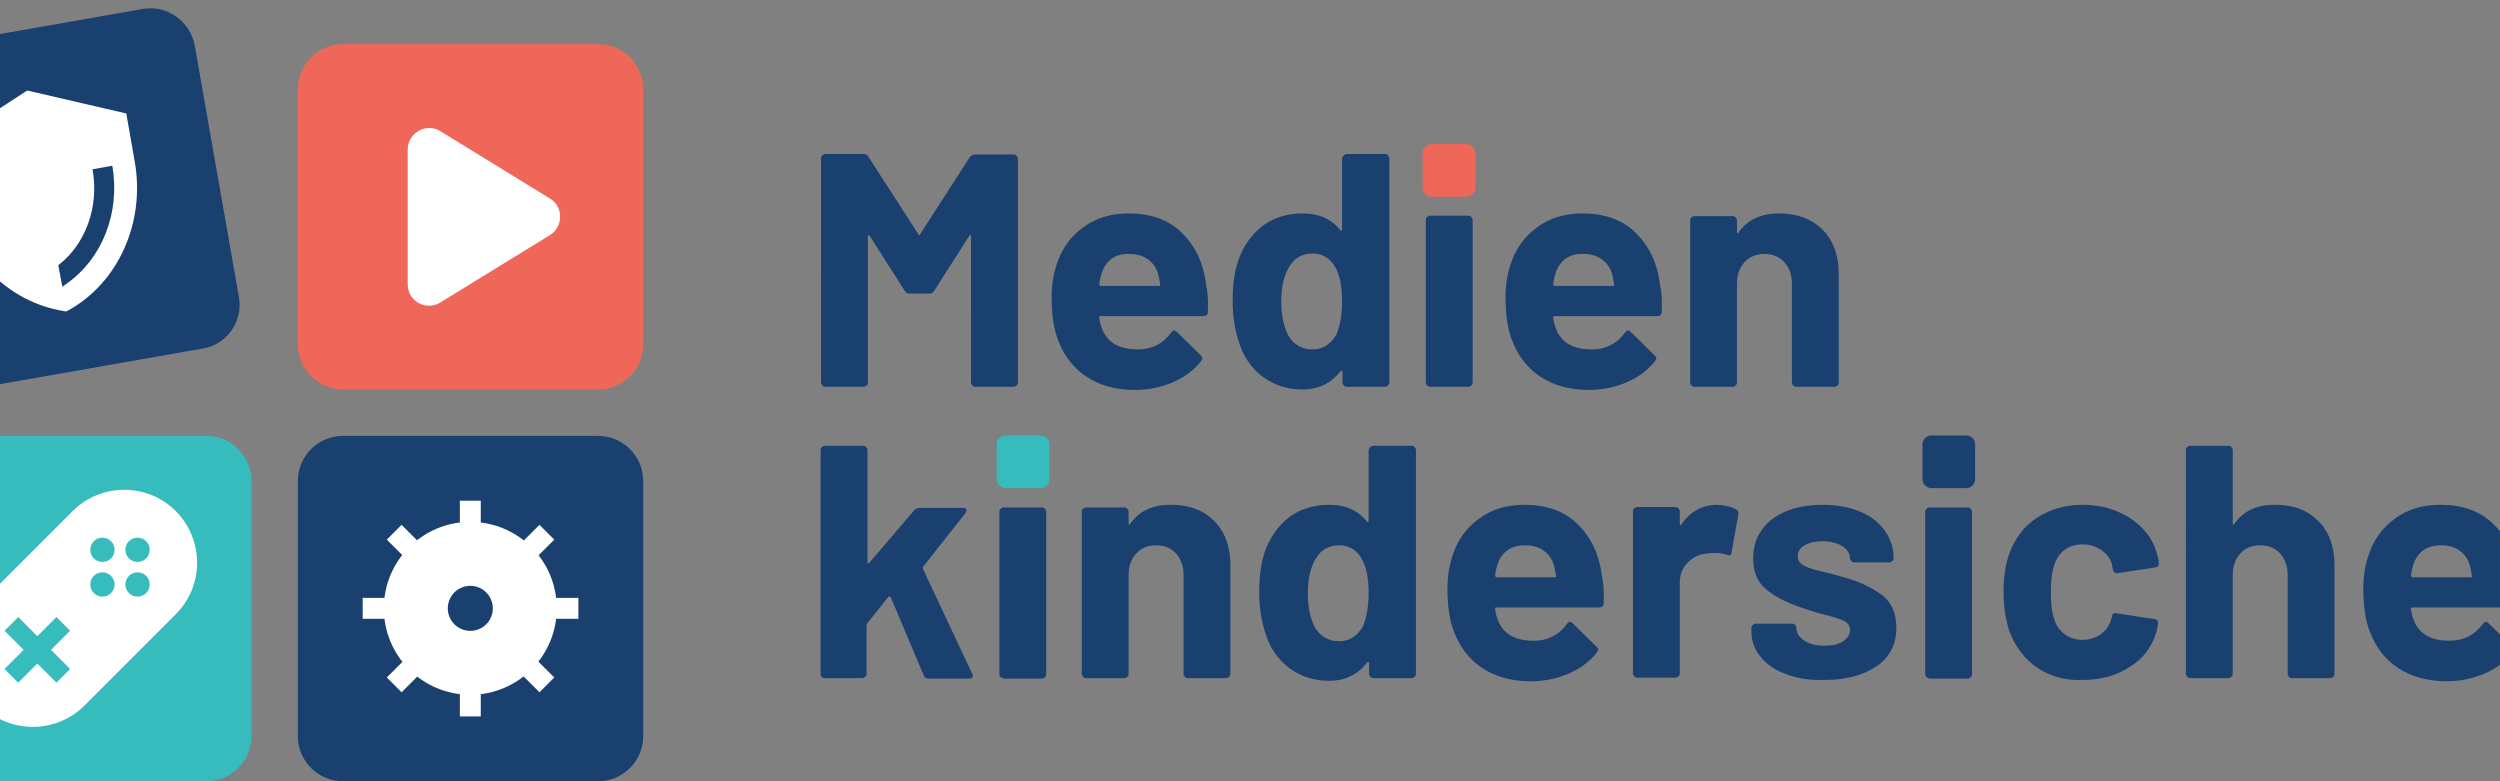 <?xml version="1.0" encoding="utf-8"?>
<svg xmlns="http://www.w3.org/2000/svg" version="1.1" width="1920" height="600" viewBox="0 0 1920 600"><rect x="0" y="0" width="1920" height="600" fill="#808080" stroke="none"/><svg xmlns:xlink="http://www.w3.org/1999/xlink" version="1.1" id="Layer_1" x="-118" y="0" viewBox="0 0 623.6 173.5" style="enable-background:new 0 0 623.6 173.5;" xml:space="preserve" width="2157" height="600">
<style type="text/css">
	.st0{fill:#1A4070;}
	.st1{fill:#36BCBD;}
	.st2{fill:#EF6759;}
	.st3{fill:#FFFFFF;}
	.st4{fill:none;stroke:#FFFFFF;stroke-width:4.643;stroke-miterlimit:10;}
</style>
<path class="st0" d="M256.3,150.4c-0.2-0.2-0.3-0.4-0.3-0.6v-36.2c0-0.2,0.1-0.5,0.3-0.6c0.2-0.2,0.4-0.3,0.6-0.3h8.6  c0.2,0,0.5,0.1,0.6,0.3c0.2,0.2,0.3,0.4,0.3,0.6v36.2c0,0.2-0.1,0.5-0.3,0.6c-0.2,0.2-0.4,0.3-0.6,0.3H257  C256.7,150.6,256.5,150.5,256.3,150.4z"/>
<path class="st1" d="M265.1,108.4h-7.7c-1.1,0-2-0.9-2-2v-7.7c0-1.1,0.9-2,2-2h7.7c1.1,0,2,0.9,2,2v7.7  C267.1,107.5,266.2,108.4,265.1,108.4z"/>
<path class="st0" d="M461.9,150.4c-0.2-0.2-0.3-0.4-0.3-0.6v-36.2c0-0.2,0.1-0.5,0.3-0.6c0.2-0.2,0.4-0.3,0.6-0.3h8.6  c0.2,0,0.5,0.1,0.6,0.3c0.2,0.2,0.3,0.4,0.3,0.6v36.2c0,0.2-0.1,0.5-0.3,0.6c-0.2,0.2-0.4,0.3-0.6,0.3h-8.6  C462.3,150.6,462.1,150.5,461.9,150.4z"/>
<path class="st0" d="M470.7,108.4H463c-1.1,0-2-0.9-2-2v-7.7c0-1.1,0.9-2,2-2h7.7c1.1,0,2,0.9,2,2v7.7  C472.7,107.5,471.8,108.4,470.7,108.4z"/>
<path class="st0" d="M250.6,34.3h8.6c0.2,0,0.5,0.1,0.6,0.3c0.2,0.2,0.3,0.4,0.3,0.6V85c0,0.2-0.1,0.5-0.3,0.6  c-0.2,0.2-0.4,0.3-0.6,0.3h-8.6c-0.2,0-0.5-0.1-0.6-0.3c-0.2-0.2-0.3-0.4-0.3-0.6V52.5c0-0.2,0-0.3-0.1-0.3c-0.1,0-0.2,0.1-0.3,0.2  l-7.8,12.2c-0.2,0.4-0.6,0.6-1,0.6H236c-0.4,0-0.8-0.2-1-0.6l-7.8-12.2c-0.1-0.1-0.2-0.2-0.3-0.2c-0.1,0-0.1,0.1-0.1,0.3V85  c0,0.2-0.1,0.5-0.3,0.6c-0.2,0.2-0.4,0.3-0.6,0.3h-8.6c-0.2,0-0.5-0.1-0.6-0.3c-0.2-0.2-0.3-0.4-0.3-0.6V35.1c0-0.2,0.1-0.5,0.3-0.6  c0.2-0.2,0.4-0.3,0.6-0.3h8.6c0.4,0,0.8,0.2,1,0.6L238,52c0.1,0.3,0.3,0.3,0.4,0l11.1-17.2C249.8,34.5,250.1,34.3,250.6,34.3z"/>
<path class="st0" d="M302.3,69.3c0,0.6-0.4,0.9-1,0.9h-22.8c-0.3,0-0.4,0.1-0.3,0.4c0.1,1,0.4,2,0.8,2.9c1.3,2.8,3.9,4.1,7.8,4.1  c3.1,0,5.6-1.3,7.4-3.8c0.2-0.3,0.4-0.4,0.7-0.4c0.1,0,0.3,0.1,0.5,0.3l5.3,5.2c0.2,0.2,0.4,0.5,0.4,0.7c0,0.1-0.1,0.3-0.3,0.6  c-1.6,2-3.7,3.6-6.3,4.7c-2.6,1.1-5.4,1.7-8.4,1.7c-4.2,0-7.8-1-10.7-2.9c-2.9-1.9-5-4.6-6.3-8c-1-2.5-1.5-5.7-1.5-9.7  c0-2.7,0.4-5.1,1.1-7.2c1.1-3.5,3.1-6.3,5.9-8.3c2.8-2.1,6.2-3.1,10.1-3.1c4.9,0,8.9,1.4,11.8,4.3c3,2.9,4.8,6.7,5.4,11.4  C302.3,64.9,302.4,67,302.3,69.3z M278.7,60.7c-0.2,0.6-0.4,1.4-0.5,2.4c0,0.2,0.1,0.4,0.4,0.4h12.8c0.3,0,0.4-0.1,0.3-0.4  c-0.2-1.4-0.4-2.1-0.4-2.1c-0.4-1.5-1.2-2.6-2.3-3.4c-1.1-0.8-2.5-1.2-4.1-1.2C281.7,56.3,279.7,57.8,278.7,60.7z"/>
<path class="st0" d="M332.5,34.5c0.2-0.2,0.4-0.3,0.6-0.3h8.6c0.2,0,0.5,0.1,0.6,0.3c0.2,0.2,0.3,0.4,0.3,0.6V85  c0,0.2-0.1,0.5-0.3,0.6c-0.2,0.2-0.4,0.3-0.6,0.3h-8.6c-0.2,0-0.5-0.1-0.6-0.3c-0.2-0.2-0.3-0.4-0.3-0.6v-2.4c0-0.1,0-0.2-0.1-0.3  c-0.1,0-0.2,0-0.3,0.1c-2.1,2.7-4.9,4.1-8.5,4.1c-3.4,0-6.4-1-8.9-2.9c-2.5-1.9-4.3-4.5-5.3-7.9c-0.8-2.6-1.3-5.5-1.3-8.9  c0-3.5,0.4-6.5,1.3-9.1c1.1-3.1,2.9-5.6,5.3-7.5c2.4-1.8,5.4-2.8,9-2.8c3.5,0,6.3,1.2,8.3,3.7c0.1,0.1,0.2,0.2,0.3,0.1  c0.1,0,0.1-0.1,0.1-0.3V35.1C332.2,34.9,332.3,34.7,332.5,34.5z M332.1,66.9c0-3.3-0.5-5.9-1.6-7.7c-1.1-1.9-2.8-2.9-4.9-2.9  c-2.3,0-4.1,1-5.2,2.9c-1.2,1.9-1.8,4.5-1.8,7.8c0,2.9,0.5,5.4,1.5,7.4c1.2,2.1,3,3.2,5.5,3.2c2.2,0,3.9-1.1,5.2-3.2  C331.6,72.6,332.1,70.1,332.1,66.9z"/>
<path class="st0" d="M403.1,69.3c0,0.6-0.4,0.9-1,0.9h-22.8c-0.3,0-0.4,0.1-0.3,0.4c0.1,1,0.4,2,0.8,2.9c1.3,2.8,3.9,4.1,7.8,4.1  c3.1,0,5.6-1.3,7.4-3.8c0.2-0.3,0.4-0.4,0.7-0.4c0.1,0,0.3,0.1,0.5,0.3l5.3,5.2c0.2,0.2,0.4,0.5,0.4,0.7c0,0.1-0.1,0.3-0.3,0.6  c-1.6,2-3.7,3.6-6.3,4.7c-2.6,1.1-5.4,1.7-8.4,1.7c-4.2,0-7.8-1-10.7-2.9c-2.9-1.9-5-4.6-6.3-8c-1-2.5-1.5-5.7-1.5-9.7  c0-2.7,0.4-5.1,1.1-7.2c1.1-3.5,3.1-6.3,5.9-8.3c2.8-2.1,6.2-3.1,10.1-3.1c4.9,0,8.9,1.4,11.8,4.3c3,2.9,4.8,6.7,5.4,11.4  C403.1,64.9,403.2,67,403.1,69.3z M379.5,60.7c-0.2,0.6-0.4,1.4-0.5,2.4c0,0.2,0.1,0.4,0.4,0.4h12.8c0.3,0,0.4-0.1,0.3-0.4  c-0.2-1.4-0.4-2.1-0.4-2.1c-0.4-1.5-1.2-2.6-2.3-3.4c-1.1-0.8-2.5-1.2-4.1-1.2C382.5,56.3,380.5,57.8,379.5,60.7z"/>
<path class="st0" d="M438.8,51c2.4,2.4,3.6,5.7,3.6,9.8V85c0,0.2-0.1,0.5-0.3,0.6c-0.2,0.2-0.4,0.3-0.6,0.3h-8.6  c-0.2,0-0.5-0.1-0.6-0.3c-0.2-0.2-0.3-0.4-0.3-0.6v-22c0-2-0.6-3.6-1.7-4.8c-1.1-1.2-2.6-1.8-4.4-1.8c-1.8,0-3.3,0.6-4.4,1.8  c-1.1,1.2-1.7,2.8-1.7,4.8v22c0,0.2-0.1,0.5-0.3,0.6c-0.2,0.2-0.4,0.3-0.6,0.3h-8.6c-0.2,0-0.5-0.1-0.6-0.3  c-0.2-0.2-0.3-0.4-0.3-0.6V48.9c0-0.2,0.1-0.5,0.3-0.6c0.2-0.2,0.4-0.3,0.6-0.3h8.6c0.2,0,0.5,0.1,0.6,0.3c0.2,0.2,0.3,0.4,0.3,0.6  v2.6c0,0.1,0,0.2,0.1,0.3c0.1,0,0.2,0,0.2-0.1c2-2.9,5-4.3,9-4.3C433.2,47.4,436.4,48.6,438.8,51z"/>
<path class="st0" d="M216.6,150.4c-0.2-0.2-0.3-0.4-0.3-0.6V99.9c0-0.2,0.1-0.5,0.3-0.6c0.2-0.2,0.4-0.3,0.6-0.3h8.6  c0.2,0,0.5,0.1,0.6,0.3c0.2,0.2,0.3,0.4,0.3,0.6v24.9c0,0.1,0,0.2,0.1,0.3c0.1,0,0.2,0,0.3-0.1l10-11.7c0.3-0.3,0.7-0.5,1.1-0.5h9.8  c0.5,0,0.7,0.2,0.7,0.5c0,0.1-0.1,0.3-0.2,0.6l-9.4,11.9c-0.1,0.2-0.1,0.4-0.1,0.5l11,23.4c0.1,0.2,0.1,0.3,0.1,0.4  c0,0.4-0.3,0.6-0.8,0.6h-9.1c-0.5,0-0.8-0.2-1-0.7l-7.3-17.3c0-0.1-0.1-0.2-0.3-0.2c-0.1,0-0.2,0-0.3,0.1l-4.7,5.9  c-0.1,0.2-0.1,0.3-0.1,0.4v10.8c0,0.2-0.1,0.5-0.3,0.6c-0.2,0.2-0.4,0.3-0.6,0.3h-8.6C217,150.6,216.8,150.5,216.6,150.4z"/>
<path class="st0" d="M303.7,115.7c2.4,2.4,3.6,5.7,3.6,9.8v24.2c0,0.2-0.1,0.5-0.3,0.6c-0.2,0.2-0.4,0.3-0.6,0.3h-8.6  c-0.2,0-0.5-0.1-0.6-0.3c-0.2-0.2-0.3-0.4-0.3-0.6v-22c0-2-0.6-3.6-1.7-4.8c-1.1-1.2-2.6-1.8-4.4-1.8c-1.8,0-3.3,0.6-4.4,1.8  c-1.1,1.2-1.7,2.8-1.7,4.8v22c0,0.2-0.1,0.5-0.3,0.6c-0.2,0.2-0.4,0.3-0.6,0.3h-8.6c-0.2,0-0.5-0.1-0.6-0.3  c-0.2-0.2-0.3-0.4-0.3-0.6v-36.1c0-0.2,0.1-0.5,0.3-0.6c0.2-0.2,0.4-0.3,0.6-0.3h8.6c0.2,0,0.5,0.1,0.6,0.3c0.2,0.2,0.3,0.4,0.3,0.6  v2.6c0,0.1,0,0.2,0.1,0.3c0.1,0,0.2,0,0.2-0.1c2-2.9,5-4.3,9-4.3C298.2,112.1,301.3,113.3,303.7,115.7z"/>
<path class="st0" d="M338.4,99.3c0.2-0.2,0.4-0.3,0.6-0.3h8.6c0.2,0,0.5,0.1,0.6,0.3c0.2,0.2,0.3,0.4,0.3,0.6v49.8  c0,0.2-0.1,0.5-0.3,0.6c-0.2,0.2-0.4,0.3-0.6,0.3H339c-0.2,0-0.5-0.1-0.6-0.3c-0.2-0.2-0.3-0.4-0.3-0.6v-2.4c0-0.1,0-0.2-0.1-0.3  c-0.1,0-0.2,0-0.3,0.1c-2.1,2.7-4.9,4.1-8.5,4.1c-3.4,0-6.4-1-8.9-2.9c-2.5-1.9-4.3-4.5-5.3-7.9c-0.8-2.6-1.3-5.5-1.3-8.9  c0-3.5,0.4-6.5,1.3-9.1c1.1-3.1,2.9-5.6,5.3-7.5c2.4-1.8,5.4-2.8,9-2.8c3.5,0,6.3,1.2,8.3,3.7c0.1,0.1,0.2,0.2,0.3,0.1  c0.1,0,0.1-0.1,0.1-0.3V99.9C338.1,99.6,338.2,99.4,338.4,99.3z M338,131.7c0-3.3-0.5-5.9-1.6-7.7c-1.1-1.9-2.8-2.9-4.9-2.9  c-2.3,0-4.1,1-5.2,2.9c-1.2,1.9-1.8,4.5-1.8,7.8c0,2.9,0.5,5.4,1.5,7.4c1.2,2.1,3,3.2,5.5,3.2c2.2,0,3.9-1.1,5.2-3.2  C337.5,137.3,338,134.8,338,131.7z"/>
<path class="st0" d="M390.2,134c0,0.6-0.4,0.9-1,0.9h-22.8c-0.3,0-0.4,0.1-0.3,0.4c0.1,1,0.4,2,0.8,2.9c1.3,2.8,3.9,4.1,7.8,4.1  c3.1,0,5.6-1.3,7.4-3.8c0.2-0.3,0.4-0.4,0.7-0.4c0.1,0,0.3,0.1,0.5,0.3l5.3,5.2c0.2,0.2,0.4,0.5,0.4,0.7c0,0.1-0.1,0.3-0.3,0.6  c-1.6,2-3.7,3.6-6.3,4.7c-2.6,1.1-5.4,1.7-8.4,1.7c-4.2,0-7.8-1-10.7-2.9c-2.9-1.9-5-4.6-6.3-8c-1-2.5-1.5-5.7-1.5-9.7  c0-2.7,0.4-5.1,1.1-7.2c1.1-3.5,3.1-6.3,5.9-8.3c2.8-2.1,6.2-3.1,10.1-3.1c4.9,0,8.9,1.4,11.8,4.3c3,2.9,4.8,6.7,5.4,11.4  C390.2,129.6,390.3,131.7,390.2,134z M366.6,125.4c-0.2,0.6-0.4,1.4-0.5,2.4c0,0.2,0.1,0.4,0.4,0.4h12.8c0.3,0,0.4-0.1,0.3-0.4  c-0.2-1.4-0.4-2.1-0.4-2.1c-0.4-1.5-1.2-2.6-2.3-3.4c-1.1-0.8-2.5-1.2-4.1-1.2C369.6,121.1,367.6,122.5,366.6,125.4z"/>
<path class="st0" d="M419.7,113.2c0.4,0.2,0.5,0.6,0.4,1.1l-1.5,8.4c0,0.6-0.4,0.8-1,0.5c-0.7-0.2-1.6-0.4-2.6-0.4  c-0.4,0-0.9,0-1.6,0.1c-1.8,0.1-3.3,0.8-4.5,2c-1.2,1.2-1.8,2.7-1.8,4.6v20.1c0,0.2-0.1,0.5-0.3,0.6c-0.2,0.2-0.4,0.3-0.6,0.3h-8.6  c-0.2,0-0.5-0.1-0.6-0.3c-0.2-0.2-0.3-0.4-0.3-0.6v-36.1c0-0.2,0.1-0.5,0.3-0.6c0.2-0.2,0.4-0.3,0.6-0.3h8.6c0.2,0,0.5,0.1,0.6,0.3  c0.2,0.2,0.3,0.4,0.3,0.6v2.8c0,0.1,0,0.2,0.1,0.3c0.1,0,0.2,0,0.2-0.1c2-2.9,4.7-4.4,8.1-4.4C417.2,112.2,418.6,112.5,419.7,113.2z  "/>
<path class="st0" d="M430.7,149.7c-2.5-0.9-4.4-2.2-5.7-3.9c-1.4-1.7-2-3.6-2-5.7v-0.7c0-0.2,0.1-0.5,0.3-0.6  c0.2-0.2,0.4-0.3,0.6-0.3h8.2c0.2,0,0.5,0.1,0.6,0.3c0.2,0.2,0.3,0.4,0.3,0.6v0.1c0,1.1,0.6,2,1.8,2.8c1.2,0.8,2.7,1.1,4.5,1.1  c1.7,0,3-0.3,4.1-1c1-0.7,1.5-1.5,1.5-2.5c0-0.9-0.4-1.5-1.3-2c-0.9-0.4-2.3-0.9-4.4-1.4c-2.3-0.6-4.1-1.2-5.5-1.7  c-3.1-1.1-5.7-2.4-7.5-4c-1.9-1.6-2.8-3.8-2.8-6.8c0-3.6,1.4-6.5,4.2-8.7c2.8-2.1,6.6-3.2,11.2-3.2c3.1,0,5.9,0.5,8.3,1.5  c2.4,1,4.2,2.4,5.5,4.2c1.3,1.8,2,3.9,2,6.2c0,0.2-0.1,0.5-0.3,0.6c-0.2,0.2-0.4,0.3-0.6,0.3h-7.9c-0.2,0-0.5-0.1-0.6-0.3  c-0.2-0.2-0.3-0.4-0.3-0.6c0-1.1-0.6-2-1.7-2.7s-2.6-1.1-4.4-1.1c-1.6,0-2.9,0.3-4,0.9c-1,0.6-1.5,1.4-1.5,2.4c0,1,0.5,1.7,1.5,2.2  c1,0.5,2.7,1,5.1,1.5c0.5,0.1,1.2,0.3,1.8,0.5c0.7,0.2,1.4,0.4,2.2,0.6c3.5,1,6.2,2.4,8.3,4c2,1.6,3,4,3,7.1c0,3.6-1.4,6.5-4.3,8.5  c-2.9,2-6.7,3.1-11.6,3.1C436.1,151.1,433.2,150.7,430.7,149.7z"/>
<path class="st0" d="M486.5,148.3c-2.9-2-4.9-4.7-6.2-8.1c-0.8-2.5-1.3-5.4-1.3-8.7c0-3.3,0.4-6.1,1.3-8.6c1.2-3.3,3.2-6,6.1-7.9  c2.9-1.9,6.3-2.9,10.2-2.9c3.9,0,7.4,1,10.4,2.9c3,2,5,4.4,5.9,7.4c0.4,1.2,0.6,2.1,0.6,2.7v0.1c0,0.4-0.2,0.7-0.7,0.8l-8.5,1.3  h-0.1c-0.4,0-0.7-0.2-0.9-0.7l-0.2-1.2c-0.3-1.3-1.1-2.3-2.3-3.2c-1.2-0.8-2.6-1.3-4.2-1.3c-1.6,0-2.9,0.4-4,1.2  c-1.1,0.8-1.8,1.9-2.3,3.2c-0.5,1.5-0.8,3.5-0.8,6c0,2.6,0.2,4.6,0.7,6c0.4,1.5,1.2,2.6,2.3,3.5c1.1,0.8,2.4,1.3,4,1.3  c1.5,0,2.9-0.4,4-1.2c1.2-0.8,2-1.9,2.4-3.4c0-0.1,0.1-0.2,0.1-0.4c0,0,0.1-0.1,0.1-0.2c0-0.6,0.4-0.8,1-0.7l8.5,1.3  c0.5,0.1,0.7,0.4,0.7,0.8c0,0.4-0.1,1.1-0.4,2.2c-1,3.3-3,5.9-6,7.7c-3,1.9-6.4,2.8-10.3,2.8C492.8,151.2,489.4,150.2,486.5,148.3z"/>
<path class="st0" d="M548.9,115.7c2.4,2.4,3.6,5.7,3.6,9.8v24.2c0,0.2-0.1,0.5-0.3,0.6c-0.2,0.2-0.4,0.3-0.6,0.3H543  c-0.2,0-0.5-0.1-0.6-0.3c-0.2-0.2-0.3-0.4-0.3-0.6v-22c0-2-0.6-3.6-1.7-4.8c-1.1-1.2-2.6-1.8-4.4-1.8c-1.8,0-3.3,0.6-4.4,1.8  c-1.1,1.2-1.7,2.8-1.7,4.8v22c0,0.2-0.1,0.5-0.3,0.6c-0.2,0.2-0.4,0.3-0.6,0.3h-8.6c-0.2,0-0.5-0.1-0.6-0.3  c-0.2-0.2-0.3-0.4-0.3-0.6V99.9c0-0.2,0.1-0.5,0.3-0.6c0.2-0.2,0.4-0.3,0.6-0.3h8.6c0.2,0,0.5,0.1,0.6,0.3c0.2,0.2,0.3,0.4,0.3,0.6  v16.3c0,0.1,0,0.2,0.1,0.3c0.1,0,0.2,0,0.2-0.1c2-2.9,5-4.3,9-4.3C543.4,112.1,546.5,113.3,548.9,115.7z"/>
<path class="st0" d="M593.6,134c0,0.6-0.4,0.9-1,0.9h-22.8c-0.3,0-0.4,0.1-0.3,0.4c0.1,1,0.4,2,0.8,2.9c1.3,2.8,3.9,4.1,7.8,4.1  c3.1,0,5.6-1.3,7.4-3.8c0.2-0.3,0.4-0.4,0.7-0.4c0.1,0,0.3,0.1,0.5,0.3l5.3,5.2c0.2,0.2,0.4,0.5,0.4,0.7c0,0.1-0.1,0.3-0.3,0.6  c-1.6,2-3.7,3.6-6.3,4.7c-2.6,1.1-5.4,1.7-8.4,1.7c-4.2,0-7.8-1-10.7-2.9c-2.9-1.9-5-4.6-6.3-8c-1-2.5-1.5-5.7-1.5-9.7  c0-2.7,0.4-5.1,1.1-7.2c1.1-3.5,3.1-6.3,5.9-8.3c2.8-2.1,6.2-3.1,10.1-3.1c4.9,0,8.9,1.4,11.8,4.3c3,2.9,4.8,6.7,5.4,11.4  C593.6,129.6,593.7,131.7,593.6,134z M570,125.4c-0.2,0.6-0.4,1.4-0.5,2.4c0,0.2,0.1,0.4,0.4,0.4h12.8c0.3,0,0.4-0.1,0.3-0.4  c-0.2-1.4-0.4-2.1-0.4-2.1c-0.4-1.5-1.2-2.6-2.3-3.4c-1.1-0.8-2.5-1.2-4.1-1.2C573,121.1,571,122.5,570,125.4z"/>
<path class="st0" d="M623.1,113.2c0.4,0.2,0.5,0.6,0.4,1.1l-1.5,8.4c0,0.6-0.4,0.8-1,0.5c-0.7-0.2-1.6-0.4-2.6-0.4  c-0.4,0-0.9,0-1.6,0.1c-1.8,0.1-3.3,0.8-4.5,2c-1.2,1.2-1.8,2.7-1.8,4.6v20.1c0,0.2-0.1,0.5-0.3,0.6c-0.2,0.2-0.4,0.3-0.6,0.3h-8.6  c-0.2,0-0.5-0.1-0.6-0.3c-0.2-0.2-0.3-0.4-0.3-0.6v-36.1c0-0.2,0.1-0.5,0.3-0.6c0.2-0.2,0.4-0.3,0.6-0.3h8.6c0.2,0,0.5,0.1,0.6,0.3  c0.2,0.2,0.3,0.4,0.3,0.6v2.8c0,0.1,0,0.2,0.1,0.3c0.1,0,0.2,0,0.2-0.1c2-2.9,4.7-4.4,8.1-4.4C620.7,112.2,622.1,112.5,623.1,113.2z  "/>
<path class="st0" d="M351,85.6c-0.2-0.2-0.3-0.4-0.3-0.6V48.8c0-0.2,0.1-0.5,0.3-0.6c0.2-0.2,0.4-0.3,0.6-0.3h8.6  c0.2,0,0.5,0.1,0.6,0.3c0.2,0.2,0.3,0.4,0.3,0.6V85c0,0.2-0.1,0.5-0.3,0.6c-0.2,0.2-0.4,0.3-0.6,0.3h-8.6  C351.4,85.9,351.1,85.8,351,85.6z"/>
<path class="st2" d="M359.7,43.7h-7.7c-1.1,0-2-0.9-2-2V34c0-1.1,0.9-2,2-2h7.7c1.1,0,2,0.9,2,2v7.7  C361.7,42.8,360.8,43.7,359.7,43.7z"/>
<g>
	<path class="st2" d="M166.9,86.5h-56.7c-5.5,0-10-4.5-10-10V19.8c0-5.5,4.5-10,10-10h56.7c5.5,0,10,4.5,10,10v56.7   C176.9,82,172.4,86.5,166.9,86.5z"/>
	<path class="st0" d="M166.9,173.5h-56.7c-5.5,0-10-4.5-10-10v-56.7c0-5.5,4.5-10,10-10h56.7c5.5,0,10,4.5,10,10v56.7   C176.9,169,172.4,173.5,166.9,173.5z"/>
	<path class="st1" d="M79.9,173.5H23.2c-5.5,0-10-4.5-10-10v-56.7c0-5.5,4.5-10,10-10h56.7c5.5,0,10,4.5,10,10v56.7   C89.9,169,85.4,173.5,79.9,173.5z"/>
	<path class="st3" d="M73.1,136.4l-20.3,20.3c-6.3,6.3-16.6,6.3-22.9,0l0,0c-6.3-6.3-6.3-16.6,0-22.9l20.3-20.3   c6.3-6.3,16.6-6.3,22.9,0l0,0C79.4,119.9,79.4,130.1,73.1,136.4z"/>
	<g>
		<g>
			
				<rect x="40.2" y="136.2" transform="matrix(0.707 -0.707 0.707 0.707 -89.649 72.207)" class="st1" width="4.3" height="16.3"/>
			
				<rect x="34.2" y="142.2" transform="matrix(0.707 -0.707 0.707 0.707 -89.649 72.207)" class="st1" width="16.3" height="4.3"/>
		</g>
	</g>
	<g>
		<g>
			<g>
				<g>
					<circle class="st1" cx="56.8" cy="122.1" r="2.7"/>
					<circle class="st1" cx="64.6" cy="129.8" r="2.7"/>
				</g>
			</g>
			<g>
				<g>
					<circle class="st1" cx="64.6" cy="122.1" r="2.7"/>
					<circle class="st1" cx="56.8" cy="129.8" r="2.7"/>
				</g>
			</g>
		</g>
	</g>
	<line class="st4" x1="138.5" y1="111.2" x2="138.5" y2="159.1"/>
	<line class="st4" x1="114.6" y1="135.1" x2="162.5" y2="135.1"/>
	<line class="st4" x1="121.6" y1="118.2" x2="155.5" y2="152.1"/>
	<line class="st4" x1="121.6" y1="152.1" x2="155.5" y2="118.2"/>
	<circle class="st3" cx="138.5" cy="135.1" r="19.2"/>
	<circle class="st0" cx="138.5" cy="135.1" r="5"/>
	<path class="st0" d="M79.1,77.4l-55.8,9.8c-5.4,1-10.6-2.7-11.6-8.1L1.8,23.4c-1-5.4,2.7-10.6,8.1-11.6l55.8-9.8   c5.4-1,10.6,2.7,11.6,8.1l9.8,55.8C88.1,71.3,84.5,76.5,79.1,77.4z"/>
	<path class="st3" d="M21.2,32.4l1.9,10.8c2.4,13.4,12.5,23.9,25.2,25.9c0.3,0,0.4,0.1,0.4,0.1s0.1-0.1,0.4-0.2   c11.3-6.2,17.2-19.6,14.9-33l-1.9-10.8l-22-5.1L21.2,32.4z"/>
	<path class="st0" d="M54.6,37.6c1.5,8.3-1.5,16.6-7.6,21.3l0.9,4.8l0.8-0.6c8.1-5.6,12.1-15.9,10.3-26.3L54.6,37.6z"/>
	<path class="st3" d="M156.2,52.2l-24.4,15c-3.2,1.9-7.2-0.3-7.2-4.1V33.2c0-3.7,4.1-6,7.2-4.1l24.4,15   C159.2,45.9,159.2,50.3,156.2,52.2z"/>
</g>
</svg></svg>

